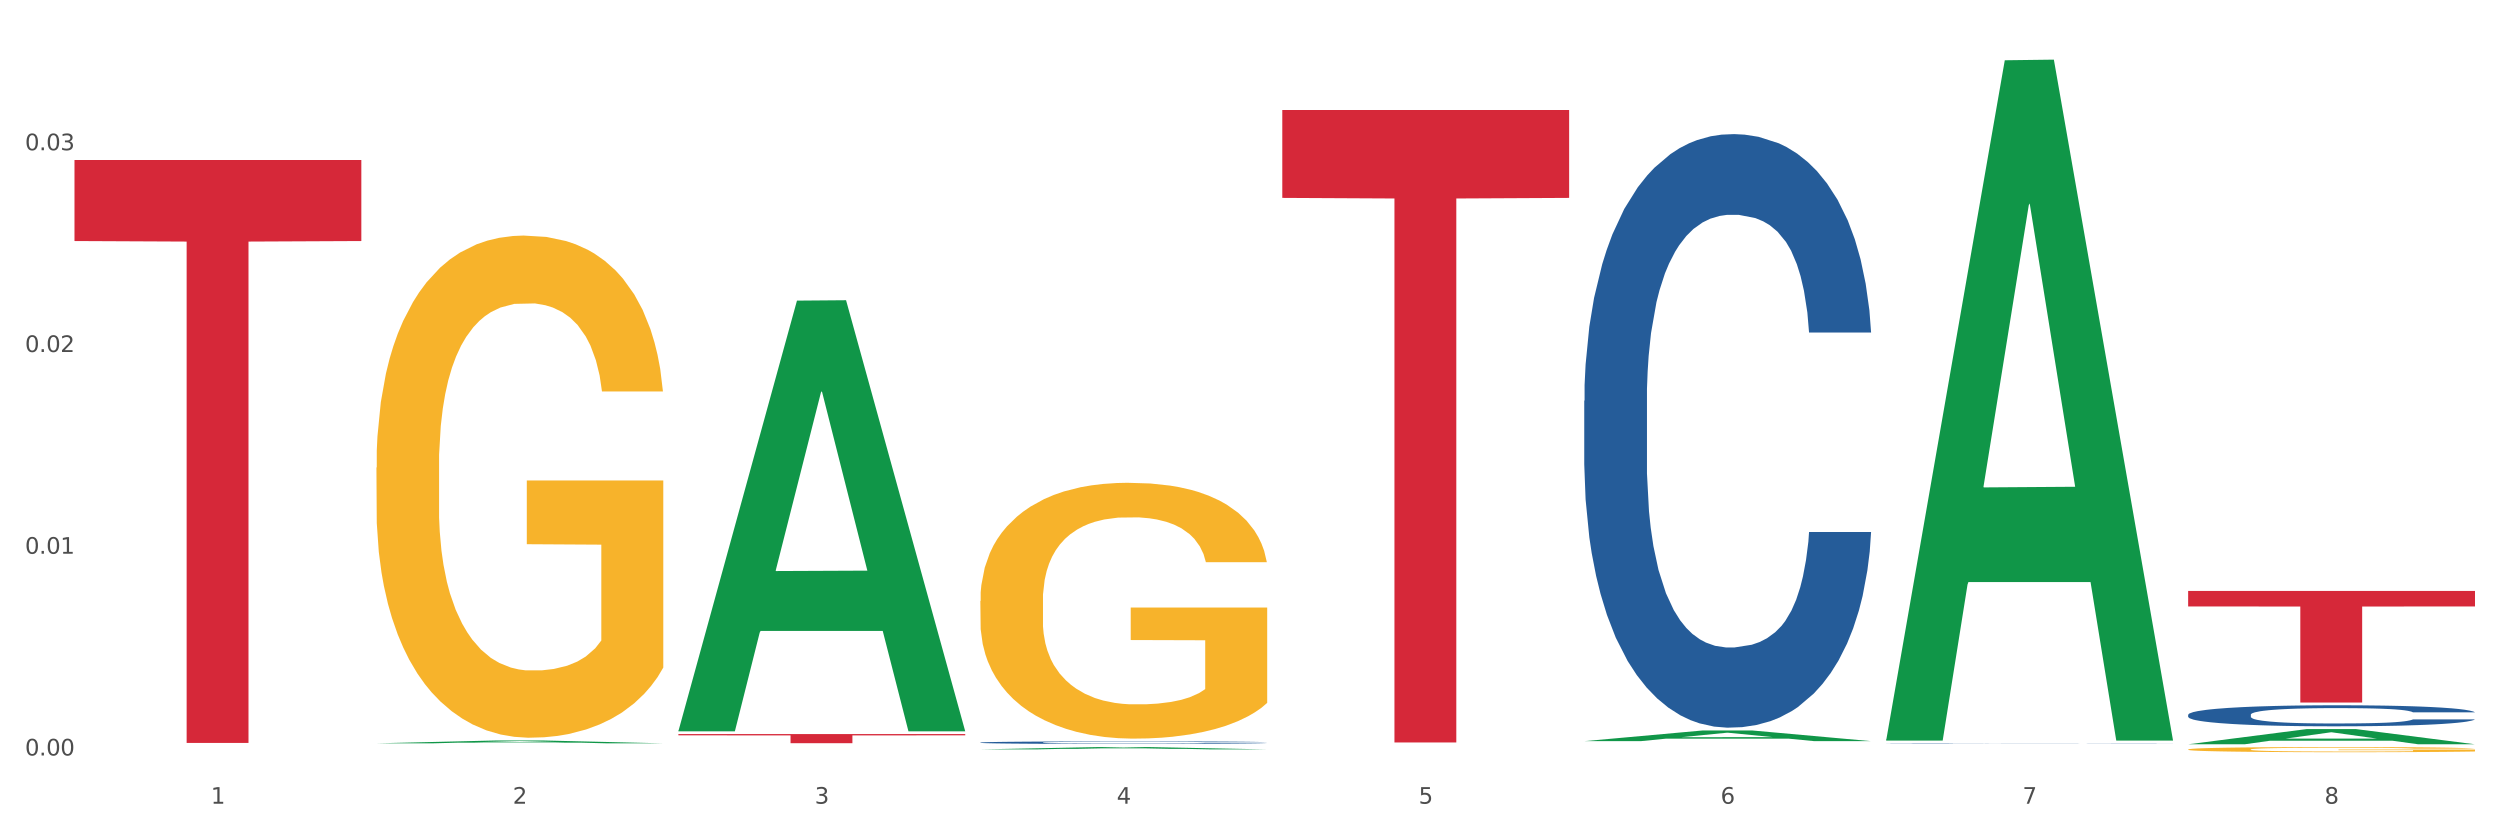 <?xml version="1.0" encoding="utf-8" standalone="no"?>
<!DOCTYPE svg PUBLIC "-//W3C//DTD SVG 1.1//EN"
  "http://www.w3.org/Graphics/SVG/1.1/DTD/svg11.dtd">
<svg xmlns:xlink="http://www.w3.org/1999/xlink" width="1080pt" height="360pt" viewBox="0 0 1080 360" xmlns="http://www.w3.org/2000/svg" version="1.1">
 <rect x="0" y="0" width="1080" height="360" fill="#333333" stroke="none"/>
 <defs>
  <style type="text/css">*{stroke-linejoin: round; stroke-linecap: butt}</style>
 </defs>
 <g id="figure_1">
  <g id="patch_1">
   <path d="M 0 360 
L 1080 360 
L 1080 0 
L 0 0 
z
" style="fill: #ffffff; stroke: #ffffff; stroke-linejoin: miter"/>
  </g>
  <g id="axes_1">
   <g id="matplotlib.axis_1">
    <g id="xtick_1">
     <g id="text_1">
      <!-- 1 -->
      <g style="fill: #4d4d4d" transform="translate(91.082 347.204) scale(0.096 -0.096)">
       <defs>
        <path id="DejaVuSans-31" d="M 794 531 
L 1825 531 
L 1825 4091 
L 703 3866 
L 703 4441 
L 1819 4666 
L 2450 4666 
L 2450 531 
L 3481 531 
L 3481 0 
L 794 0 
L 794 531 
z
" transform="scale(0.016)"/>
       </defs>
       <use xlink:href="#DejaVuSans-31"/>
      </g>
     </g>
    </g>
    <g id="xtick_2">
     <g id="text_2">
      <!-- 2 -->
      <g style="fill: #4d4d4d" transform="translate(221.525 347.204) scale(0.096 -0.096)">
       <defs>
        <path id="DejaVuSans-32" d="M 1228 531 
L 3431 531 
L 3431 0 
L 469 0 
L 469 531 
Q 828 903 1448 1529 
Q 2069 2156 2228 2338 
Q 2531 2678 2651 2914 
Q 2772 3150 2772 3378 
Q 2772 3750 2511 3984 
Q 2250 4219 1831 4219 
Q 1534 4219 1204 4116 
Q 875 4013 500 3803 
L 500 4441 
Q 881 4594 1212 4672 
Q 1544 4750 1819 4750 
Q 2544 4750 2975 4387 
Q 3406 4025 3406 3419 
Q 3406 3131 3298 2873 
Q 3191 2616 2906 2266 
Q 2828 2175 2409 1742 
Q 1991 1309 1228 531 
z
" transform="scale(0.016)"/>
       </defs>
       <use xlink:href="#DejaVuSans-32"/>
      </g>
     </g>
    </g>
    <g id="xtick_3">
     <g id="text_3">
      <!-- 3 -->
      <g style="fill: #4d4d4d" transform="translate(351.968 347.204) scale(0.096 -0.096)">
       <defs>
        <path id="DejaVuSans-33" d="M 2597 2516 
Q 3050 2419 3304 2112 
Q 3559 1806 3559 1356 
Q 3559 666 3084 287 
Q 2609 -91 1734 -91 
Q 1441 -91 1130 -33 
Q 819 25 488 141 
L 488 750 
Q 750 597 1062 519 
Q 1375 441 1716 441 
Q 2309 441 2620 675 
Q 2931 909 2931 1356 
Q 2931 1769 2642 2001 
Q 2353 2234 1838 2234 
L 1294 2234 
L 1294 2753 
L 1863 2753 
Q 2328 2753 2575 2939 
Q 2822 3125 2822 3475 
Q 2822 3834 2567 4026 
Q 2313 4219 1838 4219 
Q 1578 4219 1281 4162 
Q 984 4106 628 3988 
L 628 4550 
Q 988 4650 1302 4700 
Q 1616 4750 1894 4750 
Q 2613 4750 3031 4423 
Q 3450 4097 3450 3541 
Q 3450 3153 3228 2886 
Q 3006 2619 2597 2516 
z
" transform="scale(0.016)"/>
       </defs>
       <use xlink:href="#DejaVuSans-33"/>
      </g>
     </g>
    </g>
    <g id="xtick_4">
     <g id="text_4">
      <!-- 4 -->
      <g style="fill: #4d4d4d" transform="translate(482.412 347.204) scale(0.096 -0.096)">
       <defs>
        <path id="DejaVuSans-34" d="M 2419 4116 
L 825 1625 
L 2419 1625 
L 2419 4116 
z
M 2253 4666 
L 3047 4666 
L 3047 1625 
L 3713 1625 
L 3713 1100 
L 3047 1100 
L 3047 0 
L 2419 0 
L 2419 1100 
L 313 1100 
L 313 1709 
L 2253 4666 
z
" transform="scale(0.016)"/>
       </defs>
       <use xlink:href="#DejaVuSans-34"/>
      </g>
     </g>
    </g>
    <g id="xtick_5">
     <g id="text_5">
      <!-- 5 -->
      <g style="fill: #4d4d4d" transform="translate(612.855 347.204) scale(0.096 -0.096)">
       <defs>
        <path id="DejaVuSans-35" d="M 691 4666 
L 3169 4666 
L 3169 4134 
L 1269 4134 
L 1269 2991 
Q 1406 3038 1543 3061 
Q 1681 3084 1819 3084 
Q 2600 3084 3056 2656 
Q 3513 2228 3513 1497 
Q 3513 744 3044 326 
Q 2575 -91 1722 -91 
Q 1428 -91 1123 -41 
Q 819 9 494 109 
L 494 744 
Q 775 591 1075 516 
Q 1375 441 1709 441 
Q 2250 441 2565 725 
Q 2881 1009 2881 1497 
Q 2881 1984 2565 2268 
Q 2250 2553 1709 2553 
Q 1456 2553 1204 2497 
Q 953 2441 691 2322 
L 691 4666 
z
" transform="scale(0.016)"/>
       </defs>
       <use xlink:href="#DejaVuSans-35"/>
      </g>
     </g>
    </g>
    <g id="xtick_6">
     <g id="text_6">
      <!-- 6 -->
      <g style="fill: #4d4d4d" transform="translate(743.299 347.204) scale(0.096 -0.096)">
       <defs>
        <path id="DejaVuSans-36" d="M 2113 2584 
Q 1688 2584 1439 2293 
Q 1191 2003 1191 1497 
Q 1191 994 1439 701 
Q 1688 409 2113 409 
Q 2538 409 2786 701 
Q 3034 994 3034 1497 
Q 3034 2003 2786 2293 
Q 2538 2584 2113 2584 
z
M 3366 4563 
L 3366 3988 
Q 3128 4100 2886 4159 
Q 2644 4219 2406 4219 
Q 1781 4219 1451 3797 
Q 1122 3375 1075 2522 
Q 1259 2794 1537 2939 
Q 1816 3084 2150 3084 
Q 2853 3084 3261 2657 
Q 3669 2231 3669 1497 
Q 3669 778 3244 343 
Q 2819 -91 2113 -91 
Q 1303 -91 875 529 
Q 447 1150 447 2328 
Q 447 3434 972 4092 
Q 1497 4750 2381 4750 
Q 2619 4750 2861 4703 
Q 3103 4656 3366 4563 
z
" transform="scale(0.016)"/>
       </defs>
       <use xlink:href="#DejaVuSans-36"/>
      </g>
     </g>
    </g>
    <g id="xtick_7">
     <g id="text_7">
      <!-- 7 -->
      <g style="fill: #4d4d4d" transform="translate(873.742 347.204) scale(0.096 -0.096)">
       <defs>
        <path id="DejaVuSans-37" d="M 525 4666 
L 3525 4666 
L 3525 4397 
L 1831 0 
L 1172 0 
L 2766 4134 
L 525 4134 
L 525 4666 
z
" transform="scale(0.016)"/>
       </defs>
       <use xlink:href="#DejaVuSans-37"/>
      </g>
     </g>
    </g>
    <g id="xtick_8">
     <g id="text_8">
      <!-- 8 -->
      <g style="fill: #4d4d4d" transform="translate(1004.185 347.204) scale(0.096 -0.096)">
       <defs>
        <path id="DejaVuSans-38" d="M 2034 2216 
Q 1584 2216 1326 1975 
Q 1069 1734 1069 1313 
Q 1069 891 1326 650 
Q 1584 409 2034 409 
Q 2484 409 2743 651 
Q 3003 894 3003 1313 
Q 3003 1734 2745 1975 
Q 2488 2216 2034 2216 
z
M 1403 2484 
Q 997 2584 770 2862 
Q 544 3141 544 3541 
Q 544 4100 942 4425 
Q 1341 4750 2034 4750 
Q 2731 4750 3128 4425 
Q 3525 4100 3525 3541 
Q 3525 3141 3298 2862 
Q 3072 2584 2669 2484 
Q 3125 2378 3379 2068 
Q 3634 1759 3634 1313 
Q 3634 634 3220 271 
Q 2806 -91 2034 -91 
Q 1263 -91 848 271 
Q 434 634 434 1313 
Q 434 1759 690 2068 
Q 947 2378 1403 2484 
z
M 1172 3481 
Q 1172 3119 1398 2916 
Q 1625 2713 2034 2713 
Q 2441 2713 2670 2916 
Q 2900 3119 2900 3481 
Q 2900 3844 2670 4047 
Q 2441 4250 2034 4250 
Q 1625 4250 1398 4047 
Q 1172 3844 1172 3481 
z
" transform="scale(0.016)"/>
       </defs>
       <use xlink:href="#DejaVuSans-38"/>
      </g>
     </g>
    </g>
    <g id="xtick_9"/>
    <g id="xtick_10"/>
    <g id="xtick_11"/>
    <g id="xtick_12"/>
    <g id="xtick_13"/>
    <g id="xtick_14"/>
    <g id="xtick_15"/>
   </g>
   <g id="matplotlib.axis_2">
    <g id="ytick_1">
     <g id="text_9">
      <!-- 0.00 -->
      <g style="fill: #4d4d4d" transform="translate(10.8 326.37) scale(0.096 -0.096)">
       <defs>
        <path id="DejaVuSans-30" d="M 2034 4250 
Q 1547 4250 1301 3770 
Q 1056 3291 1056 2328 
Q 1056 1369 1301 889 
Q 1547 409 2034 409 
Q 2525 409 2770 889 
Q 3016 1369 3016 2328 
Q 3016 3291 2770 3770 
Q 2525 4250 2034 4250 
z
M 2034 4750 
Q 2819 4750 3233 4129 
Q 3647 3509 3647 2328 
Q 3647 1150 3233 529 
Q 2819 -91 2034 -91 
Q 1250 -91 836 529 
Q 422 1150 422 2328 
Q 422 3509 836 4129 
Q 1250 4750 2034 4750 
z
" transform="scale(0.016)"/>
        <path id="DejaVuSans-2e" d="M 684 794 
L 1344 794 
L 1344 0 
L 684 0 
L 684 794 
z
" transform="scale(0.016)"/>
       </defs>
       <use xlink:href="#DejaVuSans-30"/>
       <use xlink:href="#DejaVuSans-2e" transform="translate(63.623 0)"/>
       <use xlink:href="#DejaVuSans-30" transform="translate(95.41 0)"/>
       <use xlink:href="#DejaVuSans-30" transform="translate(159.033 0)"/>
      </g>
     </g>
    </g>
    <g id="ytick_2">
     <g id="text_10">
      <!-- 0.01 -->
      <g style="fill: #4d4d4d" transform="translate(10.8 239.218) scale(0.096 -0.096)">
       <use xlink:href="#DejaVuSans-30"/>
       <use xlink:href="#DejaVuSans-2e" transform="translate(63.623 0)"/>
       <use xlink:href="#DejaVuSans-30" transform="translate(95.41 0)"/>
       <use xlink:href="#DejaVuSans-31" transform="translate(159.033 0)"/>
      </g>
     </g>
    </g>
    <g id="ytick_3">
     <g id="text_11">
      <!-- 0.02 -->
      <g style="fill: #4d4d4d" transform="translate(10.8 152.065) scale(0.096 -0.096)">
       <use xlink:href="#DejaVuSans-30"/>
       <use xlink:href="#DejaVuSans-2e" transform="translate(63.623 0)"/>
       <use xlink:href="#DejaVuSans-30" transform="translate(95.41 0)"/>
       <use xlink:href="#DejaVuSans-32" transform="translate(159.033 0)"/>
      </g>
     </g>
    </g>
    <g id="ytick_4">
     <g id="text_12">
      <!-- 0.03 -->
      <g style="fill: #4d4d4d" transform="translate(10.8 64.913) scale(0.096 -0.096)">
       <use xlink:href="#DejaVuSans-30"/>
       <use xlink:href="#DejaVuSans-2e" transform="translate(63.623 0)"/>
       <use xlink:href="#DejaVuSans-30" transform="translate(95.41 0)"/>
       <use xlink:href="#DejaVuSans-33" transform="translate(159.033 0)"/>
      </g>
     </g>
    </g>
    <g id="ytick_5"/>
    <g id="ytick_6"/>
    <g id="ytick_7"/>
    <g id="ytick_8"/>
   </g>
   <g id="PolyCollection_1">
    <path d="M 162.618 321.115 
L 162.746 321.114 
L 213.848 319.892 
L 235.055 319.891 
L 286.54 321.117 
L 262.011 321.117 
L 250.896 320.831 
L 198.134 320.831 
L 197.751 320.836 
L 187.019 321.117 
L 162.618 321.117 
L 162.618 321.115 
L 204.777 320.661 
L 244.253 320.66 
L 224.707 320.152 
L 224.451 320.15 
L 224.196 320.153 
L 204.649 320.66 
L 204.777 320.661 
L 162.618 321.115 
z
" clip-path="url(#pde74726642)" style="fill: #109648"/>
    <path d="M 945.279 308.761 
L 945.425 308.752 
L 945.425 308.52 
L 945.865 308.204 
L 947.476 307.623 
L 949.527 307.183 
L 953.042 306.668 
L 954.946 306.452 
L 957.437 306.212 
L 962.563 305.821 
L 968.422 305.489 
L 972.524 305.307 
L 975.6 305.19 
L 982.484 304.983 
L 986.439 304.891 
L 990.541 304.817 
L 994.056 304.767 
L 999.915 304.709 
L 1004.603 304.684 
L 1010.022 304.676 
L 1014.563 304.684 
L 1020.569 304.717 
L 1029.358 304.817 
L 1032.727 304.875 
L 1037.268 304.975 
L 1041.955 305.107 
L 1045.763 305.24 
L 1050.158 305.431 
L 1054.699 305.68 
L 1059.093 305.996 
L 1062.169 306.286 
L 1064.659 306.594 
L 1066.856 306.967 
L 1068.468 307.374 
L 1069.2 307.714 
L 1042.394 307.714 
L 1041.662 307.407 
L 1040.197 307.075 
L 1038.732 306.851 
L 1037.121 306.668 
L 1034.631 306.461 
L 1032.434 306.328 
L 1028.772 306.17 
L 1025.403 306.07 
L 1022.62 306.012 
L 1019.251 305.963 
L 1012.073 305.913 
L 1006.946 305.913 
L 1003.724 305.929 
L 999.769 305.971 
L 996.4 306.029 
L 992.445 306.129 
L 989.369 306.237 
L 986.293 306.378 
L 984.535 306.477 
L 981.899 306.66 
L 980.141 306.809 
L 977.797 307.067 
L 976.479 307.249 
L 974.135 307.723 
L 973.11 308.071 
L 972.67 308.312 
L 972.377 308.578 
L 972.377 309.873 
L 973.256 310.454 
L 973.989 310.703 
L 975.16 310.986 
L 977.358 311.351 
L 980.58 311.708 
L 983.949 311.965 
L 986.732 312.123 
L 989.369 312.239 
L 992.006 312.331 
L 995.228 312.414 
L 997.865 312.464 
L 1001.82 312.513 
L 1006.507 312.538 
L 1010.169 312.538 
L 1017.639 312.497 
L 1021.008 312.455 
L 1024.231 312.397 
L 1027.746 312.306 
L 1030.53 312.206 
L 1032.141 312.131 
L 1034.777 311.974 
L 1036.828 311.808 
L 1038.586 311.617 
L 1039.758 311.451 
L 1041.076 311.202 
L 1042.101 310.919 
L 1042.394 310.77 
L 1069.2 310.77 
L 1068.614 311.069 
L 1067.589 311.359 
L 1065.538 311.75 
L 1063.927 311.974 
L 1061.437 312.248 
L 1058.8 312.48 
L 1055.138 312.738 
L 1051.769 312.929 
L 1048.254 313.095 
L 1044.445 313.244 
L 1037.561 313.452 
L 1035.07 313.51 
L 1029.797 313.609 
L 1025.696 313.667 
L 1019.69 313.726 
L 1013.538 313.759 
L 1007.093 313.767 
L 1001.38 313.75 
L 995.082 313.701 
L 991.127 313.651 
L 986.732 313.576 
L 981.606 313.46 
L 976.772 313.319 
L 972.231 313.153 
L 967.983 312.962 
L 964.028 312.746 
L 958.901 312.389 
L 955.093 312.04 
L 952.31 311.716 
L 950.406 311.442 
L 948.501 311.094 
L 947.476 310.853 
L 945.865 310.272 
L 945.279 309.732 
L 945.279 308.761 
z
" clip-path="url(#pde74726642)" style="fill: #255c99"/>
    <path d="M 814.835 321.212 
L 814.982 321.212 
L 814.982 321.207 
L 815.421 321.201 
L 817.033 321.19 
L 819.083 321.181 
L 822.599 321.171 
L 824.503 321.167 
L 826.993 321.162 
L 832.12 321.155 
L 837.979 321.148 
L 842.08 321.145 
L 845.157 321.142 
L 852.041 321.138 
L 855.996 321.136 
L 860.097 321.135 
L 863.613 321.134 
L 869.472 321.133 
L 874.159 321.132 
L 879.579 321.132 
L 884.12 321.132 
L 890.126 321.133 
L 898.914 321.135 
L 902.283 321.136 
L 906.824 321.138 
L 911.512 321.141 
L 915.32 321.143 
L 919.714 321.147 
L 924.255 321.152 
L 928.65 321.158 
L 931.726 321.164 
L 934.216 321.17 
L 936.413 321.177 
L 938.024 321.185 
L 938.757 321.192 
L 911.951 321.192 
L 911.219 321.186 
L 909.754 321.179 
L 908.289 321.175 
L 906.678 321.171 
L 904.188 321.167 
L 901.99 321.164 
L 898.328 321.161 
L 894.959 321.159 
L 892.176 321.158 
L 888.807 321.157 
L 881.63 321.156 
L 876.503 321.156 
L 873.28 321.157 
L 869.326 321.157 
L 865.957 321.159 
L 862.002 321.161 
L 858.926 321.163 
L 855.849 321.165 
L 854.092 321.167 
L 851.455 321.171 
L 849.697 321.174 
L 847.354 321.179 
L 846.035 321.182 
L 843.692 321.192 
L 842.666 321.199 
L 842.227 321.203 
L 841.934 321.208 
L 841.934 321.234 
L 842.813 321.245 
L 843.545 321.25 
L 844.717 321.255 
L 846.914 321.263 
L 850.137 321.27 
L 853.506 321.275 
L 856.289 321.278 
L 858.926 321.28 
L 861.562 321.282 
L 864.785 321.283 
L 867.421 321.284 
L 871.376 321.285 
L 876.064 321.286 
L 879.726 321.286 
L 887.196 321.285 
L 890.565 321.284 
L 893.788 321.283 
L 897.303 321.281 
L 900.086 321.279 
L 901.697 321.278 
L 904.334 321.275 
L 906.385 321.272 
L 908.142 321.268 
L 909.314 321.265 
L 910.633 321.26 
L 911.658 321.254 
L 911.951 321.251 
L 938.757 321.251 
L 938.171 321.257 
L 937.145 321.263 
L 935.095 321.27 
L 933.483 321.275 
L 930.993 321.28 
L 928.357 321.285 
L 924.695 321.29 
L 921.326 321.293 
L 917.81 321.297 
L 914.002 321.3 
L 907.117 321.304 
L 904.627 321.305 
L 899.354 321.307 
L 895.252 321.308 
L 889.247 321.309 
L 883.095 321.31 
L 876.65 321.31 
L 870.937 321.31 
L 864.638 321.309 
L 860.683 321.308 
L 856.289 321.306 
L 851.162 321.304 
L 846.328 321.301 
L 841.788 321.298 
L 837.54 321.294 
L 833.585 321.29 
L 828.458 321.283 
L 824.649 321.276 
L 821.866 321.27 
L 819.962 321.264 
L 818.058 321.258 
L 817.033 321.253 
L 815.421 321.242 
L 814.835 321.231 
L 814.835 321.212 
z
" clip-path="url(#pde74726642)" style="fill: #255c99"/>
    <path d="M 684.392 173.149 
L 684.538 172.915 
L 684.538 166.357 
L 684.978 157.458 
L 686.589 141.065 
L 688.64 128.653 
L 692.155 114.134 
L 694.06 108.045 
L 696.55 101.254 
L 701.677 90.247 
L 707.536 80.88 
L 711.637 75.728 
L 714.713 72.449 
L 721.598 66.594 
L 725.553 64.018 
L 729.654 61.911 
L 733.169 60.506 
L 739.029 58.866 
L 743.716 58.164 
L 749.136 57.93 
L 753.677 58.164 
L 759.682 59.1 
L 768.471 61.911 
L 771.84 63.55 
L 776.381 66.36 
L 781.068 70.107 
L 784.877 73.854 
L 789.271 79.24 
L 793.812 86.266 
L 798.206 95.165 
L 801.282 103.361 
L 803.772 112.026 
L 805.97 122.565 
L 807.581 134.04 
L 808.313 143.641 
L 781.508 143.641 
L 780.775 134.976 
L 779.31 125.609 
L 777.846 119.286 
L 776.234 114.134 
L 773.744 108.279 
L 771.547 104.532 
L 767.885 100.083 
L 764.516 97.273 
L 761.733 95.633 
L 758.364 94.228 
L 751.186 92.823 
L 746.06 92.823 
L 742.837 93.292 
L 738.882 94.462 
L 735.513 96.102 
L 731.558 98.912 
L 728.482 101.956 
L 725.406 105.938 
L 723.648 108.748 
L 721.012 113.9 
L 719.254 118.115 
L 716.91 125.375 
L 715.592 130.527 
L 713.248 143.876 
L 712.223 153.711 
L 711.784 160.503 
L 711.491 167.997 
L 711.491 204.53 
L 712.369 220.922 
L 713.102 227.948 
L 714.274 235.91 
L 716.471 246.214 
L 719.693 256.284 
L 723.062 263.544 
L 725.846 267.994 
L 728.482 271.272 
L 731.119 273.848 
L 734.341 276.19 
L 736.978 277.595 
L 740.933 279 
L 745.62 279.703 
L 749.282 279.703 
L 756.753 278.532 
L 760.122 277.361 
L 763.344 275.722 
L 766.86 273.146 
L 769.643 270.336 
L 771.254 268.228 
L 773.891 263.778 
L 775.941 259.095 
L 777.699 253.708 
L 778.871 249.025 
L 780.189 241.999 
L 781.215 234.037 
L 781.508 229.822 
L 808.313 229.822 
L 807.727 238.252 
L 806.702 246.449 
L 804.651 257.455 
L 803.04 263.778 
L 800.55 271.506 
L 797.913 278.064 
L 794.251 285.323 
L 790.882 290.71 
L 787.367 295.393 
L 783.558 299.609 
L 776.674 305.463 
L 774.184 307.103 
L 768.91 309.913 
L 764.809 311.552 
L 758.803 313.191 
L 752.651 314.128 
L 746.206 314.362 
L 740.493 313.894 
L 734.195 312.489 
L 730.24 311.084 
L 725.846 308.976 
L 720.719 305.698 
L 715.885 301.716 
L 711.344 297.033 
L 707.096 291.646 
L 703.141 285.558 
L 698.015 275.488 
L 694.206 265.652 
L 691.423 256.519 
L 689.519 248.791 
L 687.615 238.955 
L 686.589 232.163 
L 684.978 215.77 
L 684.392 200.548 
L 684.392 173.149 
z
" clip-path="url(#pde74726642)" style="fill: #255c99"/>
    <path d="M 423.505 320.779 
L 423.652 320.778 
L 423.652 320.75 
L 424.091 320.711 
L 425.702 320.64 
L 427.753 320.586 
L 431.269 320.522 
L 433.173 320.496 
L 435.663 320.466 
L 440.79 320.419 
L 446.649 320.378 
L 450.75 320.356 
L 453.826 320.341 
L 460.711 320.316 
L 464.666 320.305 
L 468.767 320.295 
L 472.283 320.289 
L 478.142 320.282 
L 482.829 320.279 
L 488.249 320.278 
L 492.79 320.279 
L 498.795 320.283 
L 507.584 320.295 
L 510.953 320.303 
L 515.494 320.315 
L 520.181 320.331 
L 523.99 320.347 
L 528.384 320.371 
L 532.925 320.401 
L 537.319 320.44 
L 540.395 320.476 
L 542.886 320.513 
L 545.083 320.559 
L 546.694 320.609 
L 547.426 320.651 
L 520.621 320.651 
L 519.888 320.613 
L 518.424 320.572 
L 516.959 320.545 
L 515.348 320.522 
L 512.857 320.497 
L 510.66 320.481 
L 506.998 320.461 
L 503.629 320.449 
L 500.846 320.442 
L 497.477 320.436 
L 490.3 320.43 
L 485.173 320.43 
L 481.95 320.432 
L 477.995 320.437 
L 474.626 320.444 
L 470.671 320.456 
L 467.595 320.47 
L 464.519 320.487 
L 462.762 320.499 
L 460.125 320.521 
L 458.367 320.54 
L 456.024 320.571 
L 454.705 320.594 
L 452.362 320.652 
L 451.336 320.695 
L 450.897 320.724 
L 450.604 320.757 
L 450.604 320.916 
L 451.483 320.987 
L 452.215 321.017 
L 453.387 321.052 
L 455.584 321.097 
L 458.807 321.141 
L 462.176 321.172 
L 464.959 321.191 
L 467.595 321.206 
L 470.232 321.217 
L 473.455 321.227 
L 476.091 321.233 
L 480.046 321.239 
L 484.733 321.242 
L 488.395 321.242 
L 495.866 321.237 
L 499.235 321.232 
L 502.457 321.225 
L 505.973 321.214 
L 508.756 321.202 
L 510.367 321.192 
L 513.004 321.173 
L 515.055 321.153 
L 516.812 321.129 
L 517.984 321.109 
L 519.302 321.078 
L 520.328 321.044 
L 520.621 321.025 
L 547.426 321.025 
L 546.84 321.062 
L 545.815 321.098 
L 543.764 321.146 
L 542.153 321.173 
L 539.663 321.207 
L 537.026 321.235 
L 533.364 321.267 
L 529.995 321.29 
L 526.48 321.311 
L 522.671 321.329 
L 515.787 321.354 
L 513.297 321.361 
L 508.024 321.374 
L 503.922 321.381 
L 497.917 321.388 
L 491.764 321.392 
L 485.319 321.393 
L 479.607 321.391 
L 473.308 321.385 
L 469.353 321.379 
L 464.959 321.37 
L 459.832 321.355 
L 454.998 321.338 
L 450.457 321.318 
L 446.209 321.294 
L 442.255 321.268 
L 437.128 321.224 
L 433.319 321.181 
L 430.536 321.142 
L 428.632 321.108 
L 426.728 321.065 
L 425.702 321.036 
L 424.091 320.964 
L 423.505 320.898 
L 423.505 320.779 
z
" clip-path="url(#pde74726642)" style="fill: #255c99"/>
    <path d="M 945.279 323.752 
L 945.425 323.75 
L 945.425 323.677 
L 945.718 323.614 
L 947.181 323.461 
L 949.375 323.335 
L 950.985 323.268 
L 952.594 323.213 
L 954.496 323.158 
L 956.837 323.101 
L 961.08 323.018 
L 963.713 322.975 
L 966.932 322.93 
L 972.784 322.865 
L 977.027 322.829 
L 981.416 322.798 
L 988.585 322.762 
L 993.267 322.745 
L 998.242 322.733 
L 1004.24 322.725 
L 1008.776 322.723 
L 1018.724 322.729 
L 1027.21 322.747 
L 1031.307 322.762 
L 1036.574 322.786 
L 1039.354 322.802 
L 1043.889 322.835 
L 1048.571 322.877 
L 1051.79 322.914 
L 1056.618 322.983 
L 1060.275 323.052 
L 1063.64 323.138 
L 1065.396 323.197 
L 1066.713 323.252 
L 1067.883 323.315 
L 1069.054 323.414 
L 1042.719 323.414 
L 1041.694 323.343 
L 1040.085 323.276 
L 1037.744 323.211 
L 1035.696 323.17 
L 1032.185 323.119 
L 1028.966 323.087 
L 1025.601 323.063 
L 1021.504 323.042 
L 1018.285 323.032 
L 1013.75 323.024 
L 1004.825 323.026 
L 998.827 323.042 
L 994.73 323.063 
L 992.097 323.081 
L 989.756 323.101 
L 987.122 323.13 
L 984.05 323.172 
L 981.855 323.211 
L 979.661 323.26 
L 977.905 323.309 
L 976.296 323.365 
L 974.979 323.426 
L 973.955 323.49 
L 973.077 323.567 
L 972.345 323.695 
L 972.345 323.973 
L 972.638 324.037 
L 973.37 324.12 
L 974.247 324.183 
L 975.71 324.258 
L 977.027 324.309 
L 979.514 324.382 
L 982.294 324.443 
L 984.489 324.482 
L 986.683 324.514 
L 990.487 324.559 
L 994.73 324.596 
L 998.388 324.618 
L 1003.362 324.638 
L 1006.727 324.647 
L 1009.653 324.651 
L 1016.822 324.651 
L 1021.943 324.644 
L 1027.649 324.63 
L 1032.038 324.612 
L 1035.696 324.59 
L 1039.792 324.553 
L 1042.426 324.518 
L 1042.426 324.093 
L 1010.239 324.091 
L 1010.239 323.809 
L 1069.2 323.809 
L 1069.2 324.638 
L 1066.713 324.681 
L 1063.933 324.72 
L 1061.007 324.754 
L 1056.618 324.797 
L 1051.351 324.838 
L 1046.669 324.866 
L 1041.694 324.891 
L 1035.842 324.913 
L 1028.234 324.933 
L 1023.553 324.941 
L 1017.7 324.947 
L 1010.824 324.95 
L 1004.825 324.945 
L 998.973 324.935 
L 992.828 324.917 
L 986.83 324.891 
L 982.294 324.864 
L 977.759 324.832 
L 972.931 324.789 
L 969.127 324.748 
L 966.201 324.712 
L 962.982 324.665 
L 959.47 324.604 
L 956.837 324.549 
L 954.496 324.492 
L 952.009 324.419 
L 950.253 324.356 
L 948.498 324.276 
L 947.473 324.217 
L 946.303 324.126 
L 945.425 323.998 
L 945.279 323.752 
z
" clip-path="url(#pde74726642)" style="fill: #f7b32b"/>
    <path d="M 423.505 259.637 
L 423.651 259.536 
L 423.651 255.903 
L 423.944 252.774 
L 425.407 245.203 
L 427.602 238.945 
L 429.211 235.614 
L 430.82 232.889 
L 432.722 230.163 
L 435.063 227.337 
L 439.306 223.199 
L 441.94 221.079 
L 445.158 218.858 
L 451.011 215.628 
L 455.254 213.811 
L 459.643 212.297 
L 466.812 210.48 
L 471.494 209.673 
L 476.468 209.067 
L 482.467 208.663 
L 487.002 208.562 
L 496.951 208.865 
L 505.437 209.774 
L 509.533 210.48 
L 514.8 211.692 
L 517.58 212.499 
L 522.115 214.114 
L 526.797 216.234 
L 530.016 218.051 
L 534.844 221.483 
L 538.502 224.915 
L 541.867 229.154 
L 543.622 232.081 
L 544.939 234.807 
L 546.11 237.936 
L 547.28 242.882 
L 520.945 242.882 
L 519.921 239.349 
L 518.312 236.018 
L 515.971 232.788 
L 513.922 230.769 
L 510.411 228.245 
L 507.192 226.63 
L 503.827 225.419 
L 499.731 224.41 
L 496.512 223.905 
L 491.976 223.501 
L 483.052 223.602 
L 477.053 224.41 
L 472.957 225.419 
L 470.323 226.328 
L 467.982 227.337 
L 465.349 228.75 
L 462.276 230.87 
L 460.082 232.788 
L 457.887 235.21 
L 456.131 237.633 
L 454.522 240.459 
L 453.205 243.487 
L 452.181 246.616 
L 451.303 250.452 
L 450.572 256.811 
L 450.572 270.64 
L 450.864 273.769 
L 451.596 277.907 
L 452.474 281.036 
L 453.937 284.771 
L 455.254 287.295 
L 457.741 290.928 
L 460.521 293.957 
L 462.715 295.874 
L 464.91 297.489 
L 468.714 299.71 
L 472.957 301.527 
L 476.614 302.637 
L 481.589 303.647 
L 484.954 304.05 
L 487.88 304.252 
L 495.049 304.252 
L 500.17 303.949 
L 505.875 303.243 
L 510.265 302.334 
L 513.922 301.224 
L 518.019 299.407 
L 520.652 297.691 
L 520.652 276.595 
L 488.465 276.494 
L 488.465 262.464 
L 547.426 262.464 
L 547.426 303.647 
L 544.939 305.766 
L 542.159 307.684 
L 539.233 309.4 
L 534.844 311.52 
L 529.577 313.539 
L 524.895 314.952 
L 519.921 316.163 
L 514.069 317.273 
L 506.461 318.283 
L 501.779 318.687 
L 495.927 318.989 
L 489.05 319.09 
L 483.052 318.888 
L 477.2 318.384 
L 471.055 317.475 
L 465.056 316.163 
L 460.521 314.851 
L 455.985 313.236 
L 451.157 311.116 
L 447.353 309.097 
L 444.427 307.28 
L 441.208 304.959 
L 437.697 301.931 
L 435.063 299.205 
L 432.722 296.379 
L 430.235 292.745 
L 428.48 289.616 
L 426.724 285.68 
L 425.7 282.752 
L 424.529 278.21 
L 423.651 271.851 
L 423.505 259.637 
z
" clip-path="url(#pde74726642)" style="fill: #f7b32b"/>
    <path d="M 32.175 69.131 
L 156.096 69.131 
L 156.096 104.125 
L 107.35 104.362 
L 107.35 320.951 
L 80.628 320.951 
L 80.628 104.362 
L 32.175 104.125 
L 32.175 69.367 
L 32.175 69.131 
z
" clip-path="url(#pde74726642)" style="fill: #d62839"/>
    <path d="M 553.949 47.52 
L 677.87 47.52 
L 677.87 85.488 
L 629.124 85.745 
L 629.124 320.741 
L 602.401 320.741 
L 602.401 85.745 
L 553.949 85.488 
L 553.949 47.776 
L 553.949 47.52 
z
" clip-path="url(#pde74726642)" style="fill: #d62839"/>
    <path d="M 945.279 255.281 
L 1069.2 255.281 
L 1069.2 261.98 
L 1020.454 262.025 
L 1020.454 303.488 
L 993.731 303.488 
L 993.731 262.025 
L 945.279 261.98 
L 945.279 255.326 
L 945.279 255.281 
z
" clip-path="url(#pde74726642)" style="fill: #d62839"/>
    <path d="M 293.062 317.131 
L 416.983 317.131 
L 416.983 317.677 
L 368.237 317.681 
L 368.237 321.062 
L 341.514 321.062 
L 341.514 317.681 
L 293.062 317.677 
L 293.062 317.135 
L 293.062 317.131 
z
" clip-path="url(#pde74726642)" style="fill: #d62839"/>
    <path d="M 162.618 202.008 
L 162.765 201.81 
L 162.765 194.678 
L 163.057 188.536 
L 164.52 173.676 
L 166.715 161.393 
L 168.324 154.855 
L 169.934 149.505 
L 171.836 144.156 
L 174.177 138.609 
L 178.419 130.485 
L 181.053 126.325 
L 184.272 121.966 
L 190.124 115.626 
L 194.367 112.06 
L 198.756 109.088 
L 205.925 105.522 
L 210.607 103.937 
L 215.581 102.748 
L 221.58 101.956 
L 226.115 101.757 
L 236.064 102.352 
L 244.55 104.135 
L 248.646 105.522 
L 253.913 107.899 
L 256.693 109.484 
L 261.229 112.654 
L 265.91 116.815 
L 269.129 120.381 
L 273.957 127.117 
L 277.615 133.854 
L 280.98 142.175 
L 282.736 147.92 
L 284.052 153.27 
L 285.223 159.411 
L 286.393 169.12 
L 260.058 169.12 
L 259.034 162.185 
L 257.425 155.647 
L 255.084 149.307 
L 253.036 145.345 
L 249.524 140.392 
L 246.305 137.222 
L 242.94 134.844 
L 238.844 132.863 
L 235.625 131.872 
L 231.09 131.08 
L 222.165 131.278 
L 216.166 132.863 
L 212.07 134.844 
L 209.436 136.627 
L 207.095 138.609 
L 204.462 141.382 
L 201.389 145.543 
L 199.195 149.307 
L 197 154.062 
L 195.245 158.817 
L 193.635 164.365 
L 192.319 170.308 
L 191.294 176.45 
L 190.417 183.979 
L 189.685 196.461 
L 189.685 223.604 
L 189.978 229.745 
L 190.709 237.868 
L 191.587 244.01 
L 193.05 251.341 
L 194.367 256.294 
L 196.854 263.426 
L 199.634 269.37 
L 201.828 273.134 
L 204.023 276.304 
L 207.827 280.663 
L 212.07 284.229 
L 215.727 286.409 
L 220.702 288.39 
L 224.067 289.183 
L 226.993 289.579 
L 234.162 289.579 
L 239.283 288.984 
L 244.989 287.598 
L 249.378 285.814 
L 253.036 283.635 
L 257.132 280.069 
L 259.766 276.701 
L 259.766 235.293 
L 227.578 235.095 
L 227.578 207.556 
L 286.54 207.556 
L 286.54 288.39 
L 284.052 292.551 
L 281.273 296.315 
L 278.346 299.683 
L 273.957 303.844 
L 268.69 307.806 
L 264.008 310.58 
L 259.034 312.957 
L 253.182 315.137 
L 245.574 317.118 
L 240.892 317.91 
L 235.04 318.505 
L 228.164 318.703 
L 222.165 318.307 
L 216.313 317.316 
L 210.168 315.533 
L 204.169 312.957 
L 199.634 310.382 
L 195.098 307.212 
L 190.27 303.051 
L 186.466 299.089 
L 183.54 295.522 
L 180.321 290.966 
L 176.81 285.022 
L 174.177 279.673 
L 171.836 274.125 
L 169.348 266.993 
L 167.593 260.851 
L 165.837 253.124 
L 164.813 247.378 
L 163.643 238.463 
L 162.765 225.981 
L 162.618 202.008 
z
" clip-path="url(#pde74726642)" style="fill: #f7b32b"/>
    <path d="M 945.279 321.523 
L 945.407 321.517 
L 996.508 314.961 
L 1017.715 314.955 
L 1069.2 321.535 
L 1044.671 321.535 
L 1033.557 320.003 
L 980.794 320.003 
L 980.411 320.028 
L 969.68 321.535 
L 945.279 321.535 
L 945.279 321.523 
L 987.438 319.088 
L 1026.913 319.082 
L 1007.367 316.357 
L 1007.112 316.345 
L 1006.856 316.364 
L 987.31 319.082 
L 987.438 319.088 
L 945.279 321.523 
z
" clip-path="url(#pde74726642)" style="fill: #109648"/>
    <path d="M 814.835 319.392 
L 814.963 319.116 
L 866.065 26.036 
L 887.272 25.759 
L 938.757 319.944 
L 914.228 319.944 
L 903.113 251.439 
L 850.351 251.439 
L 849.968 252.544 
L 839.236 319.944 
L 814.835 319.944 
L 814.835 319.392 
L 856.994 210.557 
L 896.47 210.281 
L 876.924 88.464 
L 876.668 87.911 
L 876.413 88.74 
L 856.866 210.281 
L 856.994 210.557 
L 814.835 319.392 
z
" clip-path="url(#pde74726642)" style="fill: #109648"/>
    <path d="M 684.392 320.171 
L 684.52 320.167 
L 735.621 315.555 
L 756.828 315.55 
L 808.313 320.18 
L 783.784 320.18 
L 772.67 319.102 
L 719.908 319.102 
L 719.524 319.119 
L 708.793 320.18 
L 684.392 320.18 
L 684.392 320.171 
L 726.551 318.458 
L 766.027 318.454 
L 746.48 316.537 
L 746.225 316.528 
L 745.969 316.541 
L 726.423 318.454 
L 726.551 318.458 
L 684.392 320.171 
z
" clip-path="url(#pde74726642)" style="fill: #109648"/>
    <path d="M 423.505 323.738 
L 423.633 323.737 
L 474.734 322.724 
L 495.942 322.723 
L 547.426 323.74 
L 522.898 323.74 
L 511.783 323.503 
L 459.021 323.503 
L 458.637 323.507 
L 447.906 323.74 
L 423.505 323.74 
L 423.505 323.738 
L 465.664 323.362 
L 505.14 323.361 
L 485.594 322.94 
L 485.338 322.938 
L 485.083 322.941 
L 465.536 323.361 
L 465.664 323.362 
L 423.505 323.738 
z
" clip-path="url(#pde74726642)" style="fill: #109648"/>
    <path d="M 293.062 315.593 
L 293.19 315.418 
L 344.291 129.868 
L 365.498 129.693 
L 416.983 315.943 
L 392.454 315.943 
L 381.34 272.572 
L 328.577 272.572 
L 328.194 273.272 
L 317.463 315.943 
L 293.062 315.943 
L 293.062 315.593 
L 335.221 246.69 
L 374.696 246.515 
L 355.15 169.391 
L 354.895 169.042 
L 354.639 169.566 
L 335.093 246.515 
L 335.221 246.69 
L 293.062 315.593 
z
" clip-path="url(#pde74726642)" style="fill: #109648"/>
   </g>
  </g>
 </g>
 <defs>
  <clipPath id="pde74726642">
   <rect x="32.175" y="10.8" width="1037.025" height="329.109"/>
  </clipPath>
 </defs>
</svg>
